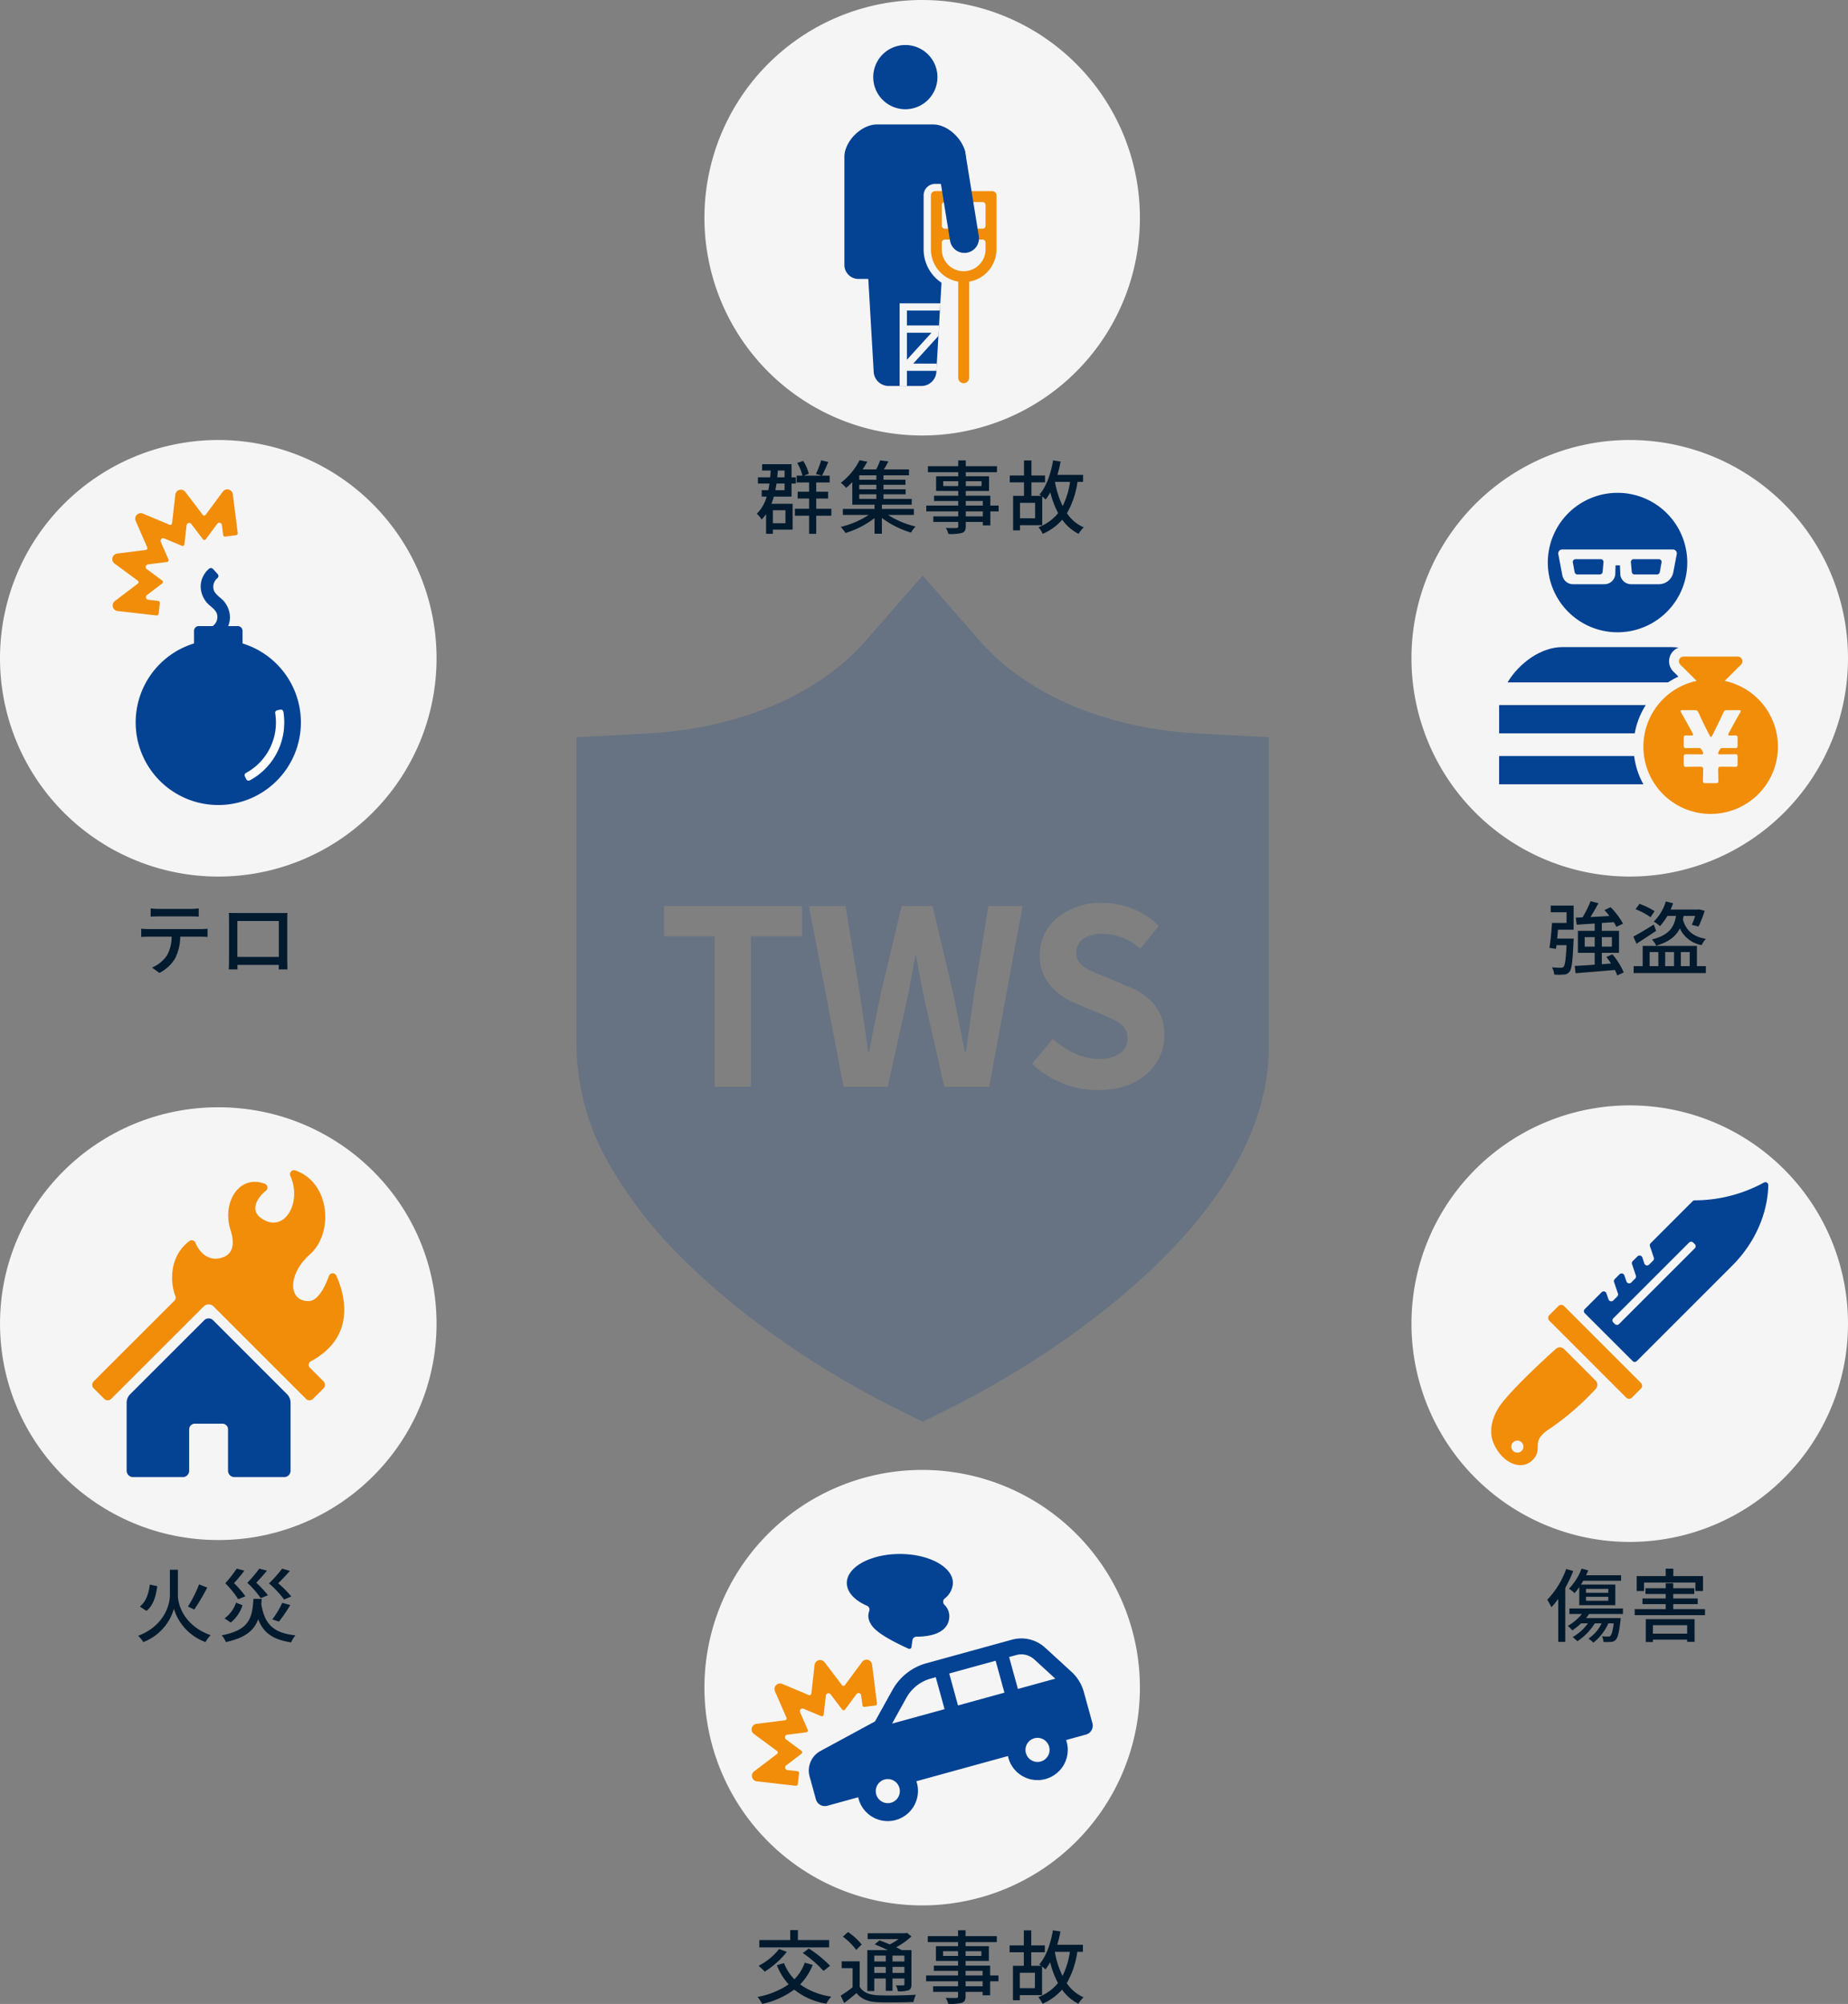 <svg xmlns="http://www.w3.org/2000/svg" width="462.176" height="501.168" viewBox="0 0 462.176 501.168">
  <rect x="0" y="0" width="462.176" height="501.168" fill="#808080" stroke="none"/>
  <g id="グループ_26663" data-name="グループ 26663" transform="translate(16539.176 -5051.999)">
    <g id="グループ_11462" data-name="グループ 11462" opacity="0.2">
      <path id="パス_11462" data-name="パス 11462" d="M86.585,211.653h0l-8.62-4.292a228.009,228.009,0,0,1-29.614-18.136,181.24,181.24,0,0,1-21.346-17.9A110.345,110.345,0,0,1,9.029,148.662,60.989,60.989,0,0,1,0,117.8V40.451l17.519-.932c23.038-1.216,43.01-9.669,54.8-23.191L86.585,0l14.259,16.331c11.782,13.524,31.752,21.975,54.79,23.187l8.5.445,9.029.478v77.35a55.612,55.612,0,0,1-3.023,17.809,74.622,74.622,0,0,1-8.038,16.377c-5.971,9.278-14.36,18.545-24.934,27.544a215.152,215.152,0,0,1-26.432,19.069c-7.6,4.689-13.411,7.689-15.555,8.761l-8.593,4.3ZM119.133,115.9l-5.185,6.223a24.008,24.008,0,0,0,16.47,6.588c4.953,0,9.175-1.405,12.208-4.065a12.617,12.617,0,0,0,4.385-9.6,11.818,11.818,0,0,0-2.486-7.731,16.019,16.019,0,0,0-6.6-4.529l-5.917-2.5-.333-.132c-3.733-1.478-6.682-2.646-6.682-5.785a4.161,4.161,0,0,1,1.746-3.5,8.016,8.016,0,0,1,4.719-1.258,14.438,14.438,0,0,1,9.578,3.721l4.575-5.673a19.344,19.344,0,0,0-6.482-4.293,20.6,20.6,0,0,0-7.671-1.5,17.3,17.3,0,0,0-11.239,3.759,12.045,12.045,0,0,0-4.377,9.3,11.6,11.6,0,0,0,2.86,7.831,16.576,16.576,0,0,0,6.291,4.308l6.039,2.562.428.181c3.819,1.616,6.343,2.684,6.343,5.919a4.52,4.52,0,0,1-1.838,3.782,8.9,8.9,0,0,1-5.36,1.4c-3.793,0-8.08-1.87-11.469-5ZM84.73,95.038h.244c.482,3.052,1.1,6.386,1.952,10.492l5.063,22.326h11.224l8.357-45.2h-8.54l-3.6,22.082c-.609,4.263-1.267,8.972-2.013,14.4h-.3c-.354-1.767-.7-3.555-1.041-5.284-.591-3.024-1.2-6.151-1.826-9.112L89.06,82.655H81.313l-5.246,22.082c-1.195,5.752-2.079,10.192-2.866,14.4h-.244c-.379-2.756-.783-5.507-1.173-8.167v-.006c-.3-2.041-.609-4.151-.9-6.222l-3.6-22.082H58.134l8.662,45.2H77.837l4.941-22.326c.733-3.544,1.353-7.076,1.952-10.491ZM21.9,82.655V90.22H34.587v37.637h9.028V90.22H56.426V82.655Z" transform="translate(-16395 5195.924)" fill="#074293"/>
      <path id="パス_11462_-_アウトライン" data-name="パス 11462 - アウトライン" d="M86.586,212.219l-.229-.121-8.614-4.289A228.545,228.545,0,0,1,48.058,189.63a181.743,181.743,0,0,1-21.4-17.952A110.844,110.844,0,0,1,8.6,148.919a61.49,61.49,0,0,1-9.1-31.11V39.976l17.992-.958C40.4,37.81,60.24,29.419,71.937,16L86.586-.76,101.221,16c11.694,13.423,31.536,21.812,54.44,23.016l8.5.445,9.5.5V117.79a56.111,56.111,0,0,1-3.049,17.969,75.121,75.121,0,0,1-8.091,16.488c-6,9.32-14.419,18.624-25.031,27.654A215.653,215.653,0,0,1,111,199.015c-7.62,4.7-13.444,7.708-15.594,8.783l-8.587,4.3ZM.5,117.8a60.487,60.487,0,0,0,8.955,30.6l.007.011a109.848,109.848,0,0,0,17.9,22.556,180.743,180.743,0,0,0,21.287,17.852,227.481,227.481,0,0,0,29.546,18.095l8.4,4.18,8.37-4.191c2.139-1.069,7.931-4.061,15.517-8.739a214.648,214.648,0,0,0,26.371-19.024c10.537-8.967,18.893-18.2,24.838-27.434a74.125,74.125,0,0,0,7.985-16.267,55.114,55.114,0,0,0,3-17.648V40.915l-8.555-.453-8.5-.445c-23.173-1.219-43.271-9.732-55.141-23.358L86.585.76l-13.895,15.9C60.817,30.279,40.717,38.794,17.545,40.017L.5,40.925Zm129.918,11.415a24.512,24.512,0,0,1-16.816-6.727l-.337-.323,5.82-6.985.387.357c3.3,3.049,7.459,4.869,11.129,4.869a8.43,8.43,0,0,0,5.062-1.3,4.038,4.038,0,0,0,1.636-3.38c0-2.9-2.273-3.865-6.037-5.458l-.428-.181-6.039-2.562a17.061,17.061,0,0,1-6.473-4.44,12.083,12.083,0,0,1-2.982-8.159,12.537,12.537,0,0,1,4.554-9.676,17.8,17.8,0,0,1,11.562-3.878,21.1,21.1,0,0,1,7.859,1.539,19.847,19.847,0,0,1,6.65,4.405l.313.318L141.1,94.039l-.39-.324a13.964,13.964,0,0,0-9.259-3.605,7.532,7.532,0,0,0-4.425,1.163,3.679,3.679,0,0,0-1.54,3.1c0,2.8,2.67,3.856,6.366,5.32l.343.136,5.917,2.5a16.49,16.49,0,0,1,6.8,4.676,12.3,12.3,0,0,1,2.6,8.045,13.11,13.11,0,0,1-4.555,9.976C139.83,127.762,135.495,129.211,130.418,129.211Zm-15.784-7.13a23.522,23.522,0,0,0,15.784,6.13c4.83,0,8.938-1.363,11.878-3.94a12.123,12.123,0,0,0,4.214-9.224,11.339,11.339,0,0,0-2.375-7.418,15.541,15.541,0,0,0-6.4-4.381l-5.916-2.5-.328-.13a22.923,22.923,0,0,1-4.849-2.329,4.761,4.761,0,0,1-.2-7.825,8.5,8.5,0,0,1,5.014-1.354,14.725,14.725,0,0,1,9.5,3.516l3.977-4.931a18.932,18.932,0,0,0-6-3.867,20.1,20.1,0,0,0-7.483-1.466A16.807,16.807,0,0,0,120.539,86a11.552,11.552,0,0,0-4.2,8.914,11.109,11.109,0,0,0,2.737,7.5,16.085,16.085,0,0,0,6.1,4.174l6.471,2.745c3.859,1.633,6.648,2.813,6.648,6.379a5,5,0,0,1-2.04,4.183,9.376,9.376,0,0,1-5.658,1.5,18.073,18.073,0,0,1-11.417-4.783Zm-11.006,6.276H91.589l-5.153-22.725c-.654-3.156-1.172-5.859-1.6-8.333-.484,2.736-.993,5.53-1.572,8.333v.007l-5.028,22.718H66.382l-8.853-46.2H67.708l3.669,22.513c.293,2.075.6,4.182.9,6.22v.008c.283,1.929.573,3.905.856,5.9.683-3.564,1.457-7.416,2.443-12.16l0-.014,5.337-22.467h8.539l5.278,22.479c.623,2.961,1.235,6.087,1.826,9.111l0,.008c.21,1.073.424,2.168.641,3.269.632-4.577,1.2-8.635,1.732-12.355v-.01l3.668-22.5h9.566Zm-11.241-1H102.8l8.173-44.2h-7.514l-3.53,21.659c-.608,4.26-1.266,8.966-2.012,14.387l-.059.432H96.7l-.08-.4c-.354-1.771-.7-3.558-1.042-5.286l0-.008c-.59-3.018-1.2-6.139-1.822-9.091L88.664,83.155H81.708l-5.153,21.692c-1.193,5.745-2.076,10.18-2.863,14.378l-.076.408H72.521l-.059-.432c-.38-2.759-.782-5.506-1.172-8.162v-.008c-.3-2.036-.607-4.143-.9-6.219l-3.53-21.658H58.739l8.47,44.2H77.435l4.854-21.931c.731-3.534,1.349-7.06,1.948-10.47l.068-.42.669,0H85.4l.067.422c.481,3.049,1.1,6.373,1.947,10.463Zm-48.273,1H34.087V90.72H21.4V82.155H56.925V90.72H44.115Zm-9.028-1h8.028V89.72H55.925V83.155H22.4V89.72H35.087Z" transform="translate(-16395 5195.924)" fill="rgba(0,0,0,0)"/>
    </g>
    <path id="パス_11461" data-name="パス 11461" d="M-33.74-4.3v3.24h-3.14V-4.3Zm-.22-6.68v1.66h-2.3c.1-.54.2-1.08.28-1.66Zm0-3.26v1.7H-35.8c.06-.56.12-1.12.16-1.7Zm-3.28,8.32q.33-.87.6-1.8h4.42v-3.26h1.08v-1.56h-1.08v-3.28h-7.36v1.58h2.16c-.04.58-.08,1.14-.14,1.7h-3.06v1.56h2.88c-.08.58-.18,1.12-.3,1.66h-1.64v1.6h1.24A9.524,9.524,0,0,1-40.9-3.44a7.262,7.262,0,0,1,1.2,1.46,10.376,10.376,0,0,0,1.12-1.36V1.58h1.7V.54h4.94V-5.92ZM-24.8-16.8a23.307,23.307,0,0,1-1.32,3.42l1.52.42c.48-.88,1.06-2.22,1.58-3.42Zm2.54,12.12h-3.78V-7.24h2.98v-1.7h-2.98v-2.32h3.36v-1.7h-6.48l1.26-.46a10.375,10.375,0,0,0-1.4-3.22l-1.5.5a11.013,11.013,0,0,1,1.3,3.18h-1.44v1.7h3.12v2.32h-2.86v1.7h2.86v2.56h-3.56v1.74h3.56V1.58h1.78V-2.94h3.78Zm6.98-3.62H-11v1.16h-4.28ZM-11-11.94h-4.28v-1.1H-11Zm0,2.4h-4.28v-1.14H-11Zm9.38,6.4v-1.5h-8V-5.7h7.46V-7.14H-9.22V-8.3h5.54V-9.54H-9.22v-1.14h5.5v-1.26h-5.5v-1.1h6.38v-1.48H-9.12c.38-.6.76-1.3,1.12-2l-2.06-.26a17.585,17.585,0,0,1-.98,2.26h-3.4c.44-.64.82-1.3,1.18-1.92l-1.94-.38a16.629,16.629,0,0,1-4.7,5.66A6.549,6.549,0,0,1-18.58-9.9a17.973,17.973,0,0,0,1.56-1.44V-5.7h5.56v1.06h-7.92v1.5h6.48a22.311,22.311,0,0,1-7.02,3,10.829,10.829,0,0,1,1.2,1.52,22.535,22.535,0,0,0,7.26-3.72v3.9h1.84V-2.38A23.089,23.089,0,0,0-2.34,1.28,7.55,7.55,0,0,1-1.2-.24a22.4,22.4,0,0,1-6.9-2.9Zm17.24.36H11.36V-4.02h4.26ZM11.36-6.62h4.26v1.14H11.36ZM5.72-10.36v-1.2H9.48v1.2Zm9.58-1.2v1.2H11.36v-1.2Zm4.28,6.08H17.5V-7.94H11.36V-9.12h5.82V-12.8H11.36v-1.02h7.8v-1.5h-7.8v-1.46H9.48v1.46H1.9v1.5H9.48v1.02H3.94v3.68H9.48v1.18H3.42v1.32H9.48v1.14h-8v1.46h8v1.24H3.24v1.4H9.48V-.32c0,.34-.12.44-.48.46C8.68.16,7.48.16,6.38.12a5.746,5.746,0,0,1,.64,1.5,11.779,11.779,0,0,0,3.4-.26c.68-.26.94-.68.94-1.7V-1.38h4.26v.86H17.5v-3.5h2.08ZM33.7-11.4h3.74A19.907,19.907,0,0,1,35.6-5.36a22.231,22.231,0,0,1-1.92-6Zm-5,9.1H24.92V-6.16H28.7Zm12-9.1v-1.76H34.28a28.733,28.733,0,0,0,.8-3.32l-1.88-.3c-.58,3.38-1.7,6.6-3.42,8.54a4.435,4.435,0,0,1,.48.34H27.78v-3.38h3.4V-13h-3.4v-3.76H25.92V-13H22.36v1.72h3.56V-7.9H23.2V.72h1.72V-.56h5.56V-7.74c.34.28.66.54.86.74A11.889,11.889,0,0,0,32.5-8.78a23.421,23.421,0,0,0,1.96,5.2A11.682,11.682,0,0,1,29.54-.06,7.06,7.06,0,0,1,30.6,1.6a13.862,13.862,0,0,0,4.88-3.54,11.161,11.161,0,0,0,4.1,3.54A6.732,6.732,0,0,1,40.86-.02a9.754,9.754,0,0,1-4.2-3.54A21.76,21.76,0,0,0,39.3-11.4Z" transform="translate(-16309 5183.914)" fill="#011a2e"/>
    <path id="パス_10439" data-name="パス 10439" d="M51.606,108.837a54.456,54.456,0,1,1,57.231-51.53,54.455,54.455,0,0,1-57.231,51.53" transform="translate(-16363 5052)" fill="#f5f5f5"/>
    <path id="パス_10440" data-name="パス 10440" d="M51.388,106.712A52.642,52.642,0,1,1,106.713,56.9a52.642,52.642,0,0,1-55.325,49.814" transform="translate(-16362.5 5052.313)" fill="#f5f5f5"/>
    <path id="パス_10441" data-name="パス 10441" d="M42.552,25.371a8.03,8.03,0,1,0-8.031-8.028,8.029,8.029,0,0,0,8.031,8.028" transform="translate(-16355.305 5053.948)" fill="#044293"/>
    <path id="パス_10442" data-name="パス 10442" d="M58.882,33.863c0-3.893-4.234-8.125-8.125-8.125H36.677c-3.89,0-8.124,4.232-8.124,8.125V60.852a3.523,3.523,0,0,0,3.523,3.524h2.457l1.341,23.017a3.75,3.75,0,0,0,3.749,3.75h8.19a3.749,3.749,0,0,0,3.75-3.75L52.9,64.376Z" transform="translate(-16356.553 5057.386)" fill="#044293"/>
    <path id="パス_10443" data-name="パス 10443" d="M54.8,88.632a2.277,2.277,0,0,1-2.273-2.273v-23.3a9.075,9.075,0,0,1-6.836-8.813v-13.5a1.969,1.969,0,0,1,1.966-1.966H61.948a1.969,1.969,0,0,1,1.966,1.966v13.5a9.075,9.075,0,0,1-6.837,8.813v23.3A2.277,2.277,0,0,1,54.8,88.632M50.241,54.053A4.555,4.555,0,0,0,54.8,58.806a4.568,4.568,0,0,0,4.564-4.563V52.708H50.241Zm9.126-10.731H50.241v4.839h9.126Z" transform="translate(-16352.967 5060.113)" fill="#f18d09"/>
    <path id="パス_10444" data-name="パス 10444" d="M62.1,39.843A1.056,1.056,0,0,1,63.161,40.9V54.4a8.207,8.207,0,0,1-6.836,8.078V86.515a1.364,1.364,0,1,1-2.728,0V62.479A8.207,8.207,0,0,1,46.761,54.4V40.9a1.056,1.056,0,0,1,1.057-1.057ZM50.245,49.229h9.433a.754.754,0,0,0,.755-.755V43.325a.754.754,0,0,0-.755-.755H50.245a.755.755,0,0,0-.756.755v5.149a.755.755,0,0,0,.756.755m4.716,10.645A5.479,5.479,0,0,0,60.433,54.4V52.713a.755.755,0,0,0-.755-.756H50.245a.756.756,0,0,0-.756.756v1.5a5.471,5.471,0,0,0,5.472,5.663M62.1,38.024H47.818A2.878,2.878,0,0,0,44.942,40.9V54.4a9.981,9.981,0,0,0,6.836,9.494v22.62a3.183,3.183,0,0,0,6.366,0V63.895A9.979,9.979,0,0,0,64.979,54.4V40.9A2.878,2.878,0,0,0,62.1,38.024m-10.8,6.366h7.306v3.022H51.308Zm0,9.386h7.306V54.4a3.658,3.658,0,0,1-3.653,3.654,3.931,3.931,0,0,1-.49-.031,3.763,3.763,0,0,1-3.163-3.813Z" transform="translate(-16353.123 5059.957)" fill="#f5f5f5"/>
    <path id="パス_10445" data-name="パス 10445" d="M50.051,64.546l.105-1.818H39.98V83.4H41.8V79.621h7.375l.105-1.819H43.385l6.3-6.913.152-2.624H41.8v-3.72Zm-2.1,5.538L41.8,76.844v-6.76Z" transform="translate(-16354.162 5065.126)" fill="#f5f5f5"/>
    <path id="パス_10446" data-name="パス 10446" d="M54.591,57.185A3.639,3.639,0,0,1,51,54.128L47.627,33.221a3.638,3.638,0,1,1,7.182-1.161l3.377,20.907a3.637,3.637,0,0,1-3.011,4.171,3.554,3.554,0,0,1-.584.047" transform="translate(-16352.571 5058.068)" fill="#044293"/>
    <path id="パス_11466" data-name="パス 11466" d="M-22.78-14.34h-7.8v-2.48H-32.5v2.48h-7.72v1.84h17.44Zm-6.58,3.24a29.947,29.947,0,0,1,5.18,4.48l1.64-1.28a29.843,29.843,0,0,0-5.3-4.32Zm-5.92-1a15.371,15.371,0,0,1-5.14,4.2,15.471,15.471,0,0,1,1.54,1.46,21.147,21.147,0,0,0,5.52-4.94Zm6.42,3.42a11.49,11.49,0,0,1-2.6,4.16,12.084,12.084,0,0,1-2.6-4.06l-1.78.54A15.917,15.917,0,0,0-32.9-3.26,19.679,19.679,0,0,1-40.68-.12,10.411,10.411,0,0,1-39.5,1.64a21.287,21.287,0,0,0,8-3.58,17.318,17.318,0,0,0,8.02,3.52A8.894,8.894,0,0,1-22.24-.2a17.408,17.408,0,0,1-7.78-3.04,14.862,14.862,0,0,0,3.14-4.88ZM-8.6-10.44v1.46h-2.88v-1.46Zm4.66,1.46H-6.92v-1.46h2.98ZM-6.92-6.12v-1.5h2.98v1.5Zm-4.56,0v-1.5H-8.6v1.5Zm0,1.4H-8.6v3.08h1.68V-4.72h2.98v1.4c0,.24-.08.32-.3.32-.24,0-1,.02-1.84-.02a5.1,5.1,0,0,1,.5,1.5A7.606,7.606,0,0,0-2.9-1.78c.58-.26.72-.68.72-1.52v-8.52H-4.64c-.38-.22-.84-.46-1.36-.7a19.773,19.773,0,0,0,3.82-2.72l-1.12-.9-.38.1h-9.46v1.46H-5.4a16.119,16.119,0,0,1-2.2,1.34c-.88-.38-1.8-.74-2.58-1.02l-1.2,1c1.02.4,2.22.92,3.3,1.44h-5.14V-1.58h1.74Zm-3.14-8.5a15.864,15.864,0,0,0-3.42-3.12l-1.3,1.16A15.387,15.387,0,0,1-16-11.88Zm-.5,4.2h-4.52V-7.3h2.74v4.78A31.2,31.2,0,0,1-19.88-.44L-19,1.4c1.12-.84,2.12-1.66,3.08-2.48,1.22,1.54,2.94,2.2,5.42,2.3,2.32.08,6.52.04,8.82-.06a9.251,9.251,0,0,1,.6-1.82c-2.54.18-7.14.24-9.4.14-2.2-.1-3.78-.7-4.64-2.1ZM15.62-2.78H11.36V-4.02h4.26ZM11.36-6.62h4.26v1.14H11.36ZM5.72-10.36v-1.2H9.48v1.2Zm9.58-1.2v1.2H11.36v-1.2Zm4.28,6.08H17.5V-7.94H11.36V-9.12h5.82V-12.8H11.36v-1.02h7.8v-1.5h-7.8v-1.46H9.48v1.46H1.9v1.5H9.48v1.02H3.94v3.68H9.48v1.18H3.42v1.32H9.48v1.14h-8v1.46h8v1.24H3.24v1.4H9.48V-.32c0,.34-.12.44-.48.46C8.68.16,7.48.16,6.38.12a5.746,5.746,0,0,1,.64,1.5,11.779,11.779,0,0,0,3.4-.26c.68-.26.94-.68.94-1.7V-1.38h4.26v.86H17.5v-3.5h2.08ZM33.7-11.4h3.74A19.907,19.907,0,0,1,35.6-5.36a22.231,22.231,0,0,1-1.92-6Zm-5,9.1H24.92V-6.16H28.7Zm12-9.1v-1.76H34.28a28.733,28.733,0,0,0,.8-3.32l-1.88-.3c-.58,3.38-1.7,6.6-3.42,8.54a4.435,4.435,0,0,1,.48.34H27.78v-3.38h3.4V-13h-3.4v-3.76H25.92V-13H22.36v1.72h3.56V-7.9H23.2V.72h1.72V-.56h5.56V-7.74c.34.28.66.54.86.74A11.889,11.889,0,0,0,32.5-8.78a23.421,23.421,0,0,0,1.96,5.2A11.682,11.682,0,0,1,29.54-.06,7.06,7.06,0,0,1,30.6,1.6a13.862,13.862,0,0,0,4.88-3.54,11.161,11.161,0,0,0,4.1,3.54A6.732,6.732,0,0,1,40.86-.02a9.754,9.754,0,0,1-4.2-3.54A21.76,21.76,0,0,0,39.3-11.4Z" transform="translate(-16309.045 5551.526)" fill="#011a2e"/>
    <path id="パス_10464" data-name="パス 10464" d="M54.455,0A54.455,54.455,0,1,1,0,54.455,54.456,54.456,0,0,1,54.455,0" transform="translate(-16363 5419.615)" fill="#f5f5f5"/>
    <path id="パス_10465" data-name="パス 10465" d="M54.141,1.5A52.641,52.641,0,1,1,1.5,54.141,52.642,52.642,0,0,1,54.141,1.5" transform="translate(-16362.687 5419.929)" fill="#f5f5f5"/>
    <path id="パス_10466" data-name="パス 10466" d="M20.812,70.777,11.07,69.671a1.393,1.393,0,0,1-.686-2.492l5.737-4.364a.457.457,0,0,0-.006-.733l-5.8-4.286a1.392,1.392,0,0,1,.653-2.5l7.15-.9a.458.458,0,0,0,.363-.637L15.6,47.147a1.393,1.393,0,0,1,1.815-1.842l6.65,2.79a.459.459,0,0,0,.632-.371l.814-7.162A1.393,1.393,0,0,1,28,39.875l4.363,5.738a.459.459,0,0,0,.734-.006l4.286-5.8a1.393,1.393,0,0,1,2.5.653l1.229,9.732a.457.457,0,0,1-.4.513l-2.727.345a.459.459,0,0,1-.513-.4l-.313-2.481a.656.656,0,0,0-1.179-.307l-2.845,3.85a.457.457,0,0,1-.733.006L29.5,47.9a.656.656,0,0,0-1.174.323l-.541,4.769a.459.459,0,0,1-.632.371l-4.417-1.853a.656.656,0,0,0-.855.868L23.8,56.775a.458.458,0,0,1-.363.637l-4.756.6a.655.655,0,0,0-.307,1.178l3.85,2.847a.457.457,0,0,1,.006.733l-3.82,2.906a.656.656,0,0,0,.323,1.174l2.492.284a.457.457,0,0,1,.4.507l-.311,2.731a.457.457,0,0,1-.507.4" transform="translate(-16360.96 5427.827)" fill="#f18d09"/>
    <path id="パス_10467" data-name="パス 10467" d="M87.286,43.2l-6.61-6.049A8.806,8.806,0,0,0,72.4,35.161l-21.4,5.892A13.9,13.9,0,0,0,42.53,47.7l-4.393,7.91L24.5,63a5.564,5.564,0,0,0-2.714,6.368l1.574,5.721A2.318,2.318,0,0,0,26.209,76.7l7.744-2.132c.033.157.06.314.1.47a7.561,7.561,0,0,0,14.579-4.014c-.042-.156-.1-.3-.152-.456L71.4,64.262c.031.157.059.314.1.469a7.56,7.56,0,0,0,14.578-4.012c-.044-.156-.1-.3-.15-.456L90.9,58.894a2.319,2.319,0,0,0,1.619-2.849l-2.15-7.808A10.66,10.66,0,0,0,87.286,43.2M42.147,75.938a3.012,3.012,0,1,1,2.1-3.7,3.014,3.014,0,0,1-2.1,3.7m13.388-23.4L42.407,56.151l3.613-6.507A9.975,9.975,0,0,1,52.055,44.9l1.281-.352ZM70.51,48.414,58.9,51.61l-2.2-7.987,11.608-3.2Zm9.082,17.215a3.012,3.012,0,1,1,2.1-3.7,3.013,3.013,0,0,1-2.1,3.7M73.879,47.487l-2.2-7.987,1.775-.489A4.783,4.783,0,0,1,77.98,40.1l5.257,4.81Z" transform="translate(-16358.483 5426.907)" fill="#044293"/>
    <path id="パス_10468" data-name="パス 10468" d="M53.826,30.061a1.068,1.068,0,0,1,.11-1.549,5.19,5.19,0,0,0,2.044-3.87c0-4.007-5.94-7.257-13.266-7.257s-13.266,3.249-13.266,7.257c0,2.3,1.967,4.353,5.028,5.682a1.046,1.046,0,0,1,.583,1.314,3.449,3.449,0,0,0-.232,1.232,2.05,2.05,0,0,0,.031.357,3.768,3.768,0,0,0,.555,1.585c.9,1.73,3.7,3.613,9.46,6.263a.525.525,0,0,0,.738-.4l.252-1.734a1.043,1.043,0,0,1,1.044-.884c5.219,0,8.179-1.859,8.179-5.191a4.06,4.06,0,0,0-1.26-2.81" transform="translate(-16356.838 5423.253)" fill="#044293"/>
    <path id="パス_11464" data-name="パス 11464" d="M-10.44-9.74h5.58v1h-5.58Zm0-1.98h5.58v.98h-5.58Zm-1.68,4.08H-3.1V-12.8h-8.6c.2-.3.38-.62.56-.94h9.48v-1.38h-8.76c.2-.4.38-.82.54-1.22l-1.66-.46a14.515,14.515,0,0,1-3.16,5.04,8.728,8.728,0,0,1,1.4,1.1,13.506,13.506,0,0,0,1.18-1.5Zm-3.26-9.06A22.229,22.229,0,0,1-20.12-9,14.471,14.471,0,0,1-19.1-7.12,23.212,23.212,0,0,0-17.38-9.2V1.54h1.76v-13.5a32.281,32.281,0,0,0,1.98-4.22ZM-1.2-5.44V-6.82H-14.58v1.38h3.12a12.58,12.58,0,0,1-3.52,2.98,9.864,9.864,0,0,1,1.12,1.12,15.705,15.705,0,0,0,2.2-1.76h1.7A11.954,11.954,0,0,1-13.76.32,15.25,15.25,0,0,1-12.6,1.38,14.589,14.589,0,0,0-8.24-3.1h1.72A9.756,9.756,0,0,1-9.82.72a10.409,10.409,0,0,1,1.24,1A12.828,12.828,0,0,0-4.84-3.1H-3.5C-3.76-1.14-4.04-.28-4.34.02A.684.684,0,0,1-4.92.2C-5.18.2-5.8.2-6.46.14a3.514,3.514,0,0,1,.4,1.42A17.589,17.589,0,0,0-4.2,1.54a1.7,1.7,0,0,0,1.16-.48c.54-.54.88-1.78,1.22-4.8.04-.22.06-.68.06-.68h-8.66c.28-.34.52-.68.76-1.02ZM4.08-13.3H16.92v2.12h1.9v-3.74H11.4v-1.86H9.5v1.86H2.24v3.74H4.08ZM14.86-2.64V-.52H6.3V-2.64ZM4.52,1.58H6.3V.98h8.56v.54h1.86V-4.14H4.52Zm6.86-8.24V-7.9H17.5V-9.32H11.38v-1.12h5.26v-1.44H11.38v-1.26H9.5v1.26H4.44v1.44H9.5v1.12H3.68V-7.9H9.5v1.24H1.74v1.52H19.32V-6.66Z" transform="translate(-16132.088 5461.083)" fill="#011a2e"/>
    <path id="パス_11467" data-name="パス 11467" d="M-9.6-16.5h-2v6.32c0,2.6-1.54,7.76-7.94,10.2a8.41,8.41,0,0,1,1.3,1.56A12.628,12.628,0,0,0-10.6-6.74,12.817,12.817,0,0,0-2.7,1.58,8.94,8.94,0,0,1-1.42-.14C-8-2.52-9.6-7.58-9.6-10.2Zm5.3,3.66A31.871,31.871,0,0,1-7.08-7.3l1.58.74a55.215,55.215,0,0,0,3.24-5.48Zm-12.32.04c-.28,2.22-.96,4.32-2.5,5.5l1.66,1.08c1.74-1.36,2.38-3.76,2.7-6.18ZM18.76-9.82a26.588,26.588,0,0,0-3.28-3.3c.94-.94,2.04-2.04,2.9-3.1l-1.9-.56a35.7,35.7,0,0,1-3.3,3.7,23.9,23.9,0,0,1,3.78,4.02ZM15.68-3.54A36.11,36.11,0,0,0,18.5-7.68l-2-.54a23.887,23.887,0,0,1-2.48,4.14Zm-2.76-6.58A26.643,26.643,0,0,0,10-13.26c.86-.92,1.86-1.98,2.66-3.02l-1.9-.5a34.236,34.236,0,0,1-3,3.54A22.987,22.987,0,0,1,11.12-9.4Zm-5.64.26a23.842,23.842,0,0,0-2.84-3.3,36.238,36.238,0,0,0,2.58-3.12l-1.9-.5a35.355,35.355,0,0,1-2.86,3.66A24.182,24.182,0,0,1,5.48-9.14ZM4.94-8.28A8.089,8.089,0,0,1,2.08-4.34L3.62-3.3A9.159,9.159,0,0,0,6.56-7.62ZM9.3-9.22C8.98-4.46,8.36-1.46,1.36-.1A5.989,5.989,0,0,1,2.4,1.58C7.34.52,9.48-1.4,10.48-4.12,11.76-.8,14.08.96,18.72,1.66A6.615,6.615,0,0,1,19.8-.1c-5.7-.58-7.76-3-8.54-7.82.04-.42.06-.86.1-1.3Z" transform="translate(-16485.086 5461.083)" fill="#011a2e"/>
    <path id="パス_10459" data-name="パス 10459" d="M54.588,0A54.588,54.588,0,1,1,0,54.588,54.589,54.589,0,0,1,54.588,0" transform="translate(-16186.177 5328.446)" fill="#f5f5f5"/>
    <path id="パス_10460" data-name="パス 10460" d="M54.274,1.5A52.774,52.774,0,1,1,1.5,54.274,52.774,52.774,0,0,1,54.274,1.5" transform="translate(-16185.863 5328.76)" fill="#f5f5f5"/>
    <path id="パス_11465" data-name="パス 11465" d="M0,0H109.177V109.177H0Z" transform="translate(-16186.177 5328.446)" fill="none"/>
    <path id="パス_10461" data-name="パス 10461" d="M28.567,45.22,47.806,64.463a.99.99,0,0,0,1.4,0l2.277-2.277a.988.988,0,0,0,0-1.4L32.241,41.546a.992.992,0,0,0-1.4,0l-2.273,2.275a.99.99,0,0,0,0,1.4" transform="translate(-16180.26 5337.08)" fill="#f18d09"/>
    <path id="パス_10462" data-name="パス 10462" d="M80.691,15.977a36.375,36.375,0,0,1-17.315,4.449.713.713,0,0,0-.5.2c-1.964,1.961-6.064,6.062-10.517,10.517a.73.73,0,0,0-.177.749l.965,2.861a.727.727,0,0,1-.175.747l-.989.989a.729.729,0,0,1-1.206-.283l-.5-1.491a.73.73,0,0,0-1.208-.281l-1.2,1.2a.722.722,0,0,0-.173.746l.966,2.862a.73.73,0,0,1-.175.749l-.987.987a.729.729,0,0,1-1.206-.283L45.788,39.2a.732.732,0,0,0-1.209-.279l-1.2,1.2a.717.717,0,0,0-.171.744l.966,2.86a.729.729,0,0,1-.175.749l-.987.988a.729.729,0,0,1-1.206-.282L41.3,43.692a.73.73,0,0,0-1.208-.279l-4.212,4.211a.729.729,0,0,0,0,1.03L47.86,60.627a.727.727,0,0,0,1.03,0l23.8-23.8c8.12-8.12,9.043-16.96,9.085-20.2a.727.727,0,0,0-1.085-.645M43.416,51.365l-.4-.4a.728.728,0,0,1,0-1.031L61.968,30.986a.731.731,0,0,1,1.032,0l.4.4a.729.729,0,0,1,0,1.03L44.446,51.365a.729.729,0,0,1-1.03,0" transform="translate(-16178.713 5331.77)" fill="#044293"/>
    <path id="パス_10463" data-name="パス 10463" d="M18.962,64.232c-1.155,1.508-3.527,5.642-1.952,9.586,2.052,5.149,7.13,7.364,9.987,4.255,2.624-2.857-.976-4.416,4.206-7.724a67.291,67.291,0,0,0,11.427-9.9,1.515,1.515,0,0,0-.037-2.109L34.74,50.485a1.517,1.517,0,0,0-2.088-.056c-2.807,2.531-10.377,9.485-13.689,13.8M24.105,75.94a1.51,1.51,0,1,1,0-2.137,1.512,1.512,0,0,1,0,2.137" transform="translate(-16182.727 5338.917)" fill="#f18d09"/>
    <path id="パス_10469" data-name="パス 10469" d="M54.588,0c30.148,0,54.588,24.23,54.588,54.118s-24.44,54.118-54.588,54.118S0,84.006,0,54.118,24.44,0,54.588,0" transform="translate(-16539.174 5328.917)" fill="#f5f5f5"/>
    <path id="パス_10470" data-name="パス 10470" d="M54.274,1.5c29.147,0,52.774,23.417,52.774,52.3s-23.628,52.3-52.774,52.3S1.5,82.691,1.5,53.8,25.128,1.5,54.274,1.5" transform="translate(-16538.859 5329.231)" fill="#f5f5f5"/>
    <path id="パス_10471" data-name="パス 10471" d="M80.13,39.407a1,1,0,0,0-1.867.065c-.914,2.541-2.675,6.286-5.1,6.286-5.139,0-5.207-6.739.306-11.64,6.079-5.4,5.115-18.013-3.583-21.039a1.01,1.01,0,0,0-1.258,1.383c3.017,6.675-1.591,14.718-7.412,10.469-2.746-2.007-.791-5.132,1.277-6.763a1.009,1.009,0,0,0-.224-1.741c-6.451-2.444-10.8,4.622-8.617,11.519,1.685,5.332-.786,6.705-2.76,7.1-3.075.616-5.149-1.753-6.009-3.889a1,1,0,0,0-1.514-.424c-4.989,3.739-4.891,10.187-3.488,13.828a1.025,1.025,0,0,1-.248,1.085L19.443,65.814a1.247,1.247,0,0,0,0,1.763L22.068,70.2a1.245,1.245,0,0,0,1.761,0L46.965,47.083a1.731,1.731,0,0,1,2.446,0L72.525,70.2a1.245,1.245,0,0,0,1.761,0l2.625-2.622a1.247,1.247,0,0,0,0-1.763L73.5,62.409a1,1,0,0,1,.237-1.594c11.539-6.222,8.448-16.821,6.39-21.409" transform="translate(-16535.182 5331.641)" fill="#f18d09"/>
    <path id="パス_10472" data-name="パス 10472" d="M26.19,64.769V81.756a1.6,1.6,0,0,0,1.6,1.6H40.229a1.6,1.6,0,0,0,1.6-1.6V71.411A1.41,1.41,0,0,1,43.239,70h6.9a1.41,1.41,0,0,1,1.409,1.41V81.756a1.6,1.6,0,0,0,1.6,1.6H65.589a1.6,1.6,0,0,0,1.6-1.6V64.768a3.049,3.049,0,0,0-.894-2.156L47.818,44.132a1.581,1.581,0,0,0-2.235,0l-18.5,18.481a3.048,3.048,0,0,0-.895,2.157" transform="translate(-16533.693 5338.055)" fill="#044293"/>
    <path id="パス_11468" data-name="パス 11468" d="M-16.32-15.04v2.06c.56-.04,1.3-.06,1.96-.06H-6.3c.62,0,1.36.02,2,.06v-2.06a17.1,17.1,0,0,1-2,.14h-8.08A15.267,15.267,0,0,1-16.32-15.04Zm-2.36,5.08V-7.9c.54-.04,1.22-.06,1.82-.06h5.78a9.32,9.32,0,0,1-1.2,4.74,8.58,8.58,0,0,1-3.7,2.98l1.84,1.34a9.614,9.614,0,0,0,3.98-3.72A12.441,12.441,0,0,0-8.92-7.96h5.14c.52,0,1.22.02,1.68.06V-9.96c-.5.06-1.26.1-1.68.1H-16.86A17.525,17.525,0,0,1-18.68-9.96ZM3.24-13.92c.04.52.04,1.22.04,1.74v9.82c0,.8-.04,2.4-.06,2.58H5.4C5.38.12,5.38-.36,5.38-.9H15.74c-.02.56-.02,1.02-.04,1.12h2.18c0-.16-.04-1.88-.04-2.58v-9.82c0-.56,0-1.18.04-1.72-.66.02-1.38.02-1.84.02H5.18C4.68-13.88,4.04-13.88,3.24-13.92Zm2.12,2.04H15.74V-2.9H5.36Z" transform="translate(-16485.176 5294.22)" fill="#011a2e"/>
    <path id="パス_11463" data-name="パス 11463" d="M-17.64-7.48c.06-.72.14-1.5.2-2.24h3.9v-6.02h-5.72v1.66h3.96v2.68h-3.64c-.12,1.98-.38,4.6-.64,6.22l1.64.26.12-.92h2.52c-.18,3.6-.4,5.04-.74,5.4a.838.838,0,0,1-.72.24,20.8,20.8,0,0,1-2.18-.1,4.8,4.8,0,0,1,.56,1.82,15.835,15.835,0,0,0,2.44-.02A1.715,1.715,0,0,0-14.58.82c.58-.66.8-2.6,1.02-7.52.02-.24.04-.78.04-.78Zm6.88,2V-7.86h2.5v2.38Zm6.8-2.38v2.38H-6.48V-7.86ZM-1,.98A17.386,17.386,0,0,0-3.84-3.56l-1.5.68A19.63,19.63,0,0,1-4.18-1.26l-2.3.18V-3.92h4.3v-5.5h-4.3V-11.4l2.98-.2a9.243,9.243,0,0,1,.66,1.18l1.66-.8a18.659,18.659,0,0,0-3.1-4.12l-1.54.72a18.634,18.634,0,0,1,1.24,1.48c-1.64.1-3.26.18-4.74.26.66-1.06,1.38-2.3,2-3.46l-1.98-.5a25.256,25.256,0,0,1-2,4.04l-1.7.08.24,1.76,4.5-.3v1.84h-4.2v5.5h4.2V-.96c-1.9.14-3.64.24-5,.32l.22,1.82c2.6-.22,6.28-.5,9.82-.82a10.569,10.569,0,0,1,.6,1.36ZM12.08-13.16c-.46,2.68-1.62,4.8-6.04,5.9A4.72,4.72,0,0,1,7.1-5.72c3.28-.94,5-2.42,5.94-4.32A7.324,7.324,0,0,0,18.5-5.86a5.253,5.253,0,0,1,1.06-1.56c-3.28-.54-4.98-2.16-5.76-4.82.06-.3.12-.6.18-.92h2.88a15.306,15.306,0,0,1-.84,2.22l1.68.44a27.473,27.473,0,0,0,1.54-3.94l-1.4-.36-.3.06H10.72c.24-.52.44-1.06.62-1.58l-1.8-.46a12.235,12.235,0,0,1-3.02,5.04A9.906,9.906,0,0,1,8.06-10.6a15.669,15.669,0,0,0,1.86-2.56ZM6.72-14.34a19.007,19.007,0,0,0-3.78-1.84l-.98,1.34a18.037,18.037,0,0,1,3.74,2ZM6.52-11C4.66-9.84,2.7-8.66,1.4-7.98L2.2-6.2c1.46-.94,3.24-2.1,4.9-3.22ZM5.48-4.12H7.66V-.6H5.48Zm6.1,0V-.6H9.36V-4.12Zm3.92,0V-.6H13.28V-4.12Zm1.8-1.54H3.74V-.6H1.48V1.14H19.54V-.6H17.3Z" transform="translate(-16132.088 5294.22)" fill="#011a2e"/>
    <path id="パス_10447" data-name="パス 10447" d="M54.588,0A54.588,54.588,0,1,1,0,54.588,54.589,54.589,0,0,1,54.588,0" transform="translate(-16186.177 5162.043)" fill="#f5f5f5"/>
    <path id="パス_10448" data-name="パス 10448" d="M54.274,1.5A52.774,52.774,0,1,1,1.5,54.274,52.774,52.774,0,0,1,54.274,1.5" transform="translate(-16185.863 5162.357)" fill="#f5f5f5"/>
    <path id="パス_10449" data-name="パス 10449" d="M45.639,45.8A17.438,17.438,0,1,0,28.2,28.363,17.437,17.437,0,0,0,45.639,45.8" transform="translate(-16180.275 5164.328)" fill="#044293"/>
    <path id="パス_10450" data-name="パス 10450" d="M55.1,22.64H31.34a.982.982,0,0,0-.965,1.167l1.013,5.318a2.7,2.7,0,0,0,2.656,2.2h7.875a2.7,2.7,0,0,0,2.7-2.5l.069-2.215H45.79l.092,2.283a2.684,2.684,0,0,0,2.672,2.429h6.988a3.652,3.652,0,0,0,3.587-2.968L60,23.807a.983.983,0,0,0-.966-1.167Z" transform="translate(-16179.824 5166.781)" fill="#f5f5f5"/>
    <path id="パス_10451" data-name="パス 10451" d="M40.056,28.47H34.592a.738.738,0,0,1-.759-.544l-.466-2.539a.69.69,0,0,1,.759-.738h6.162a.7.7,0,0,1,.767.689l-.233,2.541a.725.725,0,0,1-.765.591" transform="translate(-16179.196 5167.201)" fill="#044293"/>
    <path id="パス_10452" data-name="パス 10452" d="M51.843,28.47H46.378a.726.726,0,0,1-.767-.591l-.232-2.541a.7.7,0,0,1,.765-.689h6.164a.691.691,0,0,1,.759.738L52.6,27.926a.738.738,0,0,1-.759.544" transform="translate(-16176.682 5167.201)" fill="#044293"/>
    <path id="パス_10453" data-name="パス 10453" d="M70.915,51.649h3.648c-2.93-4.907-8.456-8.819-13.671-8.819H33.544c-5.213,0-10.739,3.913-13.668,8.822H70.915Z" transform="translate(-16182.018 5171.005)" fill="#044293"/>
    <path id="パス_10454" data-name="パス 10454" d="M73.666,61.886h3.375V54.814H18.13v7.071H73.666Z" transform="translate(-16182.383 5173.513)" fill="#044293"/>
    <path id="パス_10455" data-name="パス 10455" d="M73.666,65.352H18.13v7.071h58.91V65.352Z" transform="translate(-16182.383 5175.718)" fill="#044293"/>
    <path id="パス_10456" data-name="パス 10456" d="M65.005,85.581c-.232,0-.469,0-.7-.013a18.152,18.152,0,0,1-17.32-17.106,17.97,17.97,0,0,1,12.158-18l-2.6-2.581a2.4,2.4,0,0,1,1.693-4.105H71.776a2.4,2.4,0,0,1,1.694,4.1l-2.6,2.585A18.143,18.143,0,0,1,83.053,67.533,18.046,18.046,0,0,1,65.006,85.581Z" transform="translate(-16176.351 5171.203)" fill="#f18d09"/>
    <path id="パス_10457" data-name="パス 10457" d="M71.988,45.212a1.174,1.174,0,0,1,.827,2.006l-4.1,4.074a16.82,16.82,0,0,1-3.5,33.273c-.218,0-.437,0-.657-.012a16.82,16.82,0,0,1-2.839-33.261l-4.1-4.074a1.174,1.174,0,0,1,.827-2.006Zm0-2.457H58.447a3.631,3.631,0,0,0-2.559,6.207l1.269,1.259a19.286,19.286,0,0,0,7.311,36.787q.377.015.75.015a19.276,19.276,0,0,0,8.051-36.791l1.278-1.27a3.631,3.631,0,0,0-2.559-6.207" transform="translate(-16176.563 5170.99)" fill="#f5f5f5"/>
    <path id="パス_10458" data-name="パス 10458" d="M65.066,70.756c0,1.139.05,2.451.05,2.773,0,.5-.125.595-.694.595H61.946c-.568,0-.693-.1-.693-.595,0-.322.05-1.634.05-2.773,0-.619-.125-.741-.742-.741H59.175c-.793,0-1.808.024-2.13.024-.52,0-.594-.149-.594-.718V67.612c0-.57.074-.717.594-.717.322,0,1.336.024,2.13.024h1.882c.173,0,.247-.074.247-.247a.733.733,0,0,0-.125-.422l-.2-.37c-.272-.5-.4-.545-.917-.545h-.89c-.793,0-1.808.025-2.13.025-.52,0-.594-.15-.594-.718V62.909c0-.57.074-.718.594-.718.322,0,.866.024,1.262.024.346,0,.495-.05.495-.2a.957.957,0,0,0-.149-.422c-1.138-2.1-1.98-3.613-2.821-5.074a1.24,1.24,0,0,1-.174-.421c0-.173.174-.224.544-.224h2.923c.642,0,.792.1,1.039.67.5,1.064.99,2.152,1.51,3.192l1.262,2.5c.123.223.223.322.323.322s.223-.125.32-.322l1.238-2.5c.52-1.04,1.015-2.1,1.51-3.192.248-.57.4-.67,1.04-.67h2.8c.371,0,.544.051.544.224a1.23,1.23,0,0,1-.173.421c-.867,1.485-1.683,2.97-2.822,5.074a.968.968,0,0,0-.148.422c0,.148.148.2.495.2.445,0,.941-.024,1.262-.024.52,0,.594.149.594.718v1.733c0,.568-.074.718-.594.718-.322,0-1.337-.025-2.13-.025H66.3c-.521,0-.645.025-.917.545l-.173.322a.937.937,0,0,0-.149.47c0,.173.074.247.247.247h1.882c.792,0,1.808-.024,2.13-.024.52,0,.594.148.594.717V69.32c0,.57-.074.718-.594.718-.322,0-1.337-.024-2.13-.024H65.809c-.618,0-.742.122-.742.741" transform="translate(-16174.53 5173.736)" fill="#f5f5f5"/>
    <path id="パス_10482" data-name="パス 10482" d="M54.59,0A54.59,54.59,0,1,1,0,54.59,54.59,54.59,0,0,1,54.59,0" transform="translate(-16539.176 5162.043)" fill="#f5f5f5"/>
    <path id="パス_10483" data-name="パス 10483" d="M54.276,1.5A52.776,52.776,0,1,1,1.5,54.276,52.776,52.776,0,0,1,54.276,1.5" transform="translate(-16538.861 5162.357)" fill="#f5f5f5"/>
    <path id="パス_10484" data-name="パス 10484" d="M34.29,41.741l-9.742-1.107a1.393,1.393,0,0,1-.687-2.492L29.6,33.778a.457.457,0,0,0-.006-.733l-5.8-4.286a1.392,1.392,0,0,1,.654-2.5l7.149-.9a.458.458,0,0,0,.363-.637L29.075,18.11a1.393,1.393,0,0,1,1.815-1.842l6.65,2.79a.459.459,0,0,0,.632-.371l.814-7.163a1.393,1.393,0,0,1,2.492-.687l4.363,5.738a.459.459,0,0,0,.734-.006l4.286-5.8a1.393,1.393,0,0,1,2.5.653l1.23,9.732a.459.459,0,0,1-.4.513l-2.727.345a.459.459,0,0,1-.513-.4l-.313-2.481a.656.656,0,0,0-1.178-.307l-2.847,3.85a.456.456,0,0,1-.732.006l-2.908-3.82a.655.655,0,0,0-1.173.323l-.542,4.769a.459.459,0,0,1-.632.371l-4.418-1.853a.656.656,0,0,0-.855.868l1.918,4.395a.458.458,0,0,1-.363.637l-4.756.6a.655.655,0,0,0-.307,1.178L35.7,33a.457.457,0,0,1,.006.733l-3.819,2.906a.656.656,0,0,0,.322,1.174L34.7,38.1a.457.457,0,0,1,.4.507L34.8,41.337a.456.456,0,0,1-.505.4" transform="translate(-16534.314 5164.179)" fill="#f18d09"/>
    <path id="パス_10485" data-name="パス 10485" d="M69.377,61.978a20.66,20.66,0,1,1-20.66-20.66,20.66,20.66,0,0,1,20.66,20.66" transform="translate(-16533.303 5170.69)" fill="#044293"/>
    <path id="パス_10486" data-name="パス 10486" d="M51.011,73.171l-.363-.734a.629.629,0,0,1,.273-.832,14.329,14.329,0,0,0,7.5-12.649,14.548,14.548,0,0,0-.183-2.306.626.626,0,0,1,.487-.722l.807-.164a.631.631,0,0,1,.751.507,16.615,16.615,0,0,1,.218,2.686,16.4,16.4,0,0,1-8.621,14.5.635.635,0,0,1-.865-.283" transform="translate(-16528.588 5173.711)" fill="#fff"/>
    <path id="パス_10487" data-name="パス 10487" d="M51.062,45.837H41.321a1.2,1.2,0,0,1-1.2-1.2V39.682a1.2,1.2,0,0,1,1.2-1.2h9.741a1.2,1.2,0,0,1,1.2,1.2v4.959a1.2,1.2,0,0,1-1.2,1.2" transform="translate(-16530.777 5170.098)" fill="#044293"/>
    <path id="パス_10488" data-name="パス 10488" d="M45.738,43.181l-1.161-1.275a.717.717,0,0,1,.035-1,2.739,2.739,0,0,0,1.062-2.161c0-1.151-.539-1.7-1.571-2.637a6.354,6.354,0,0,1-2.6-4.965,5.894,5.894,0,0,1,2.063-4.465.713.713,0,0,1,1.022.037l1.161,1.275a.716.716,0,0,1-.036,1,2.731,2.731,0,0,0-1.059,2.157c0,1.152.538,1.7,1.571,2.637a6.356,6.356,0,0,1,2.6,4.965,5.9,5.9,0,0,1-2.064,4.468.713.713,0,0,1-1.022-.037" transform="translate(-16530.488 5167.586)" fill="#044293"/>
  </g>
</svg>

